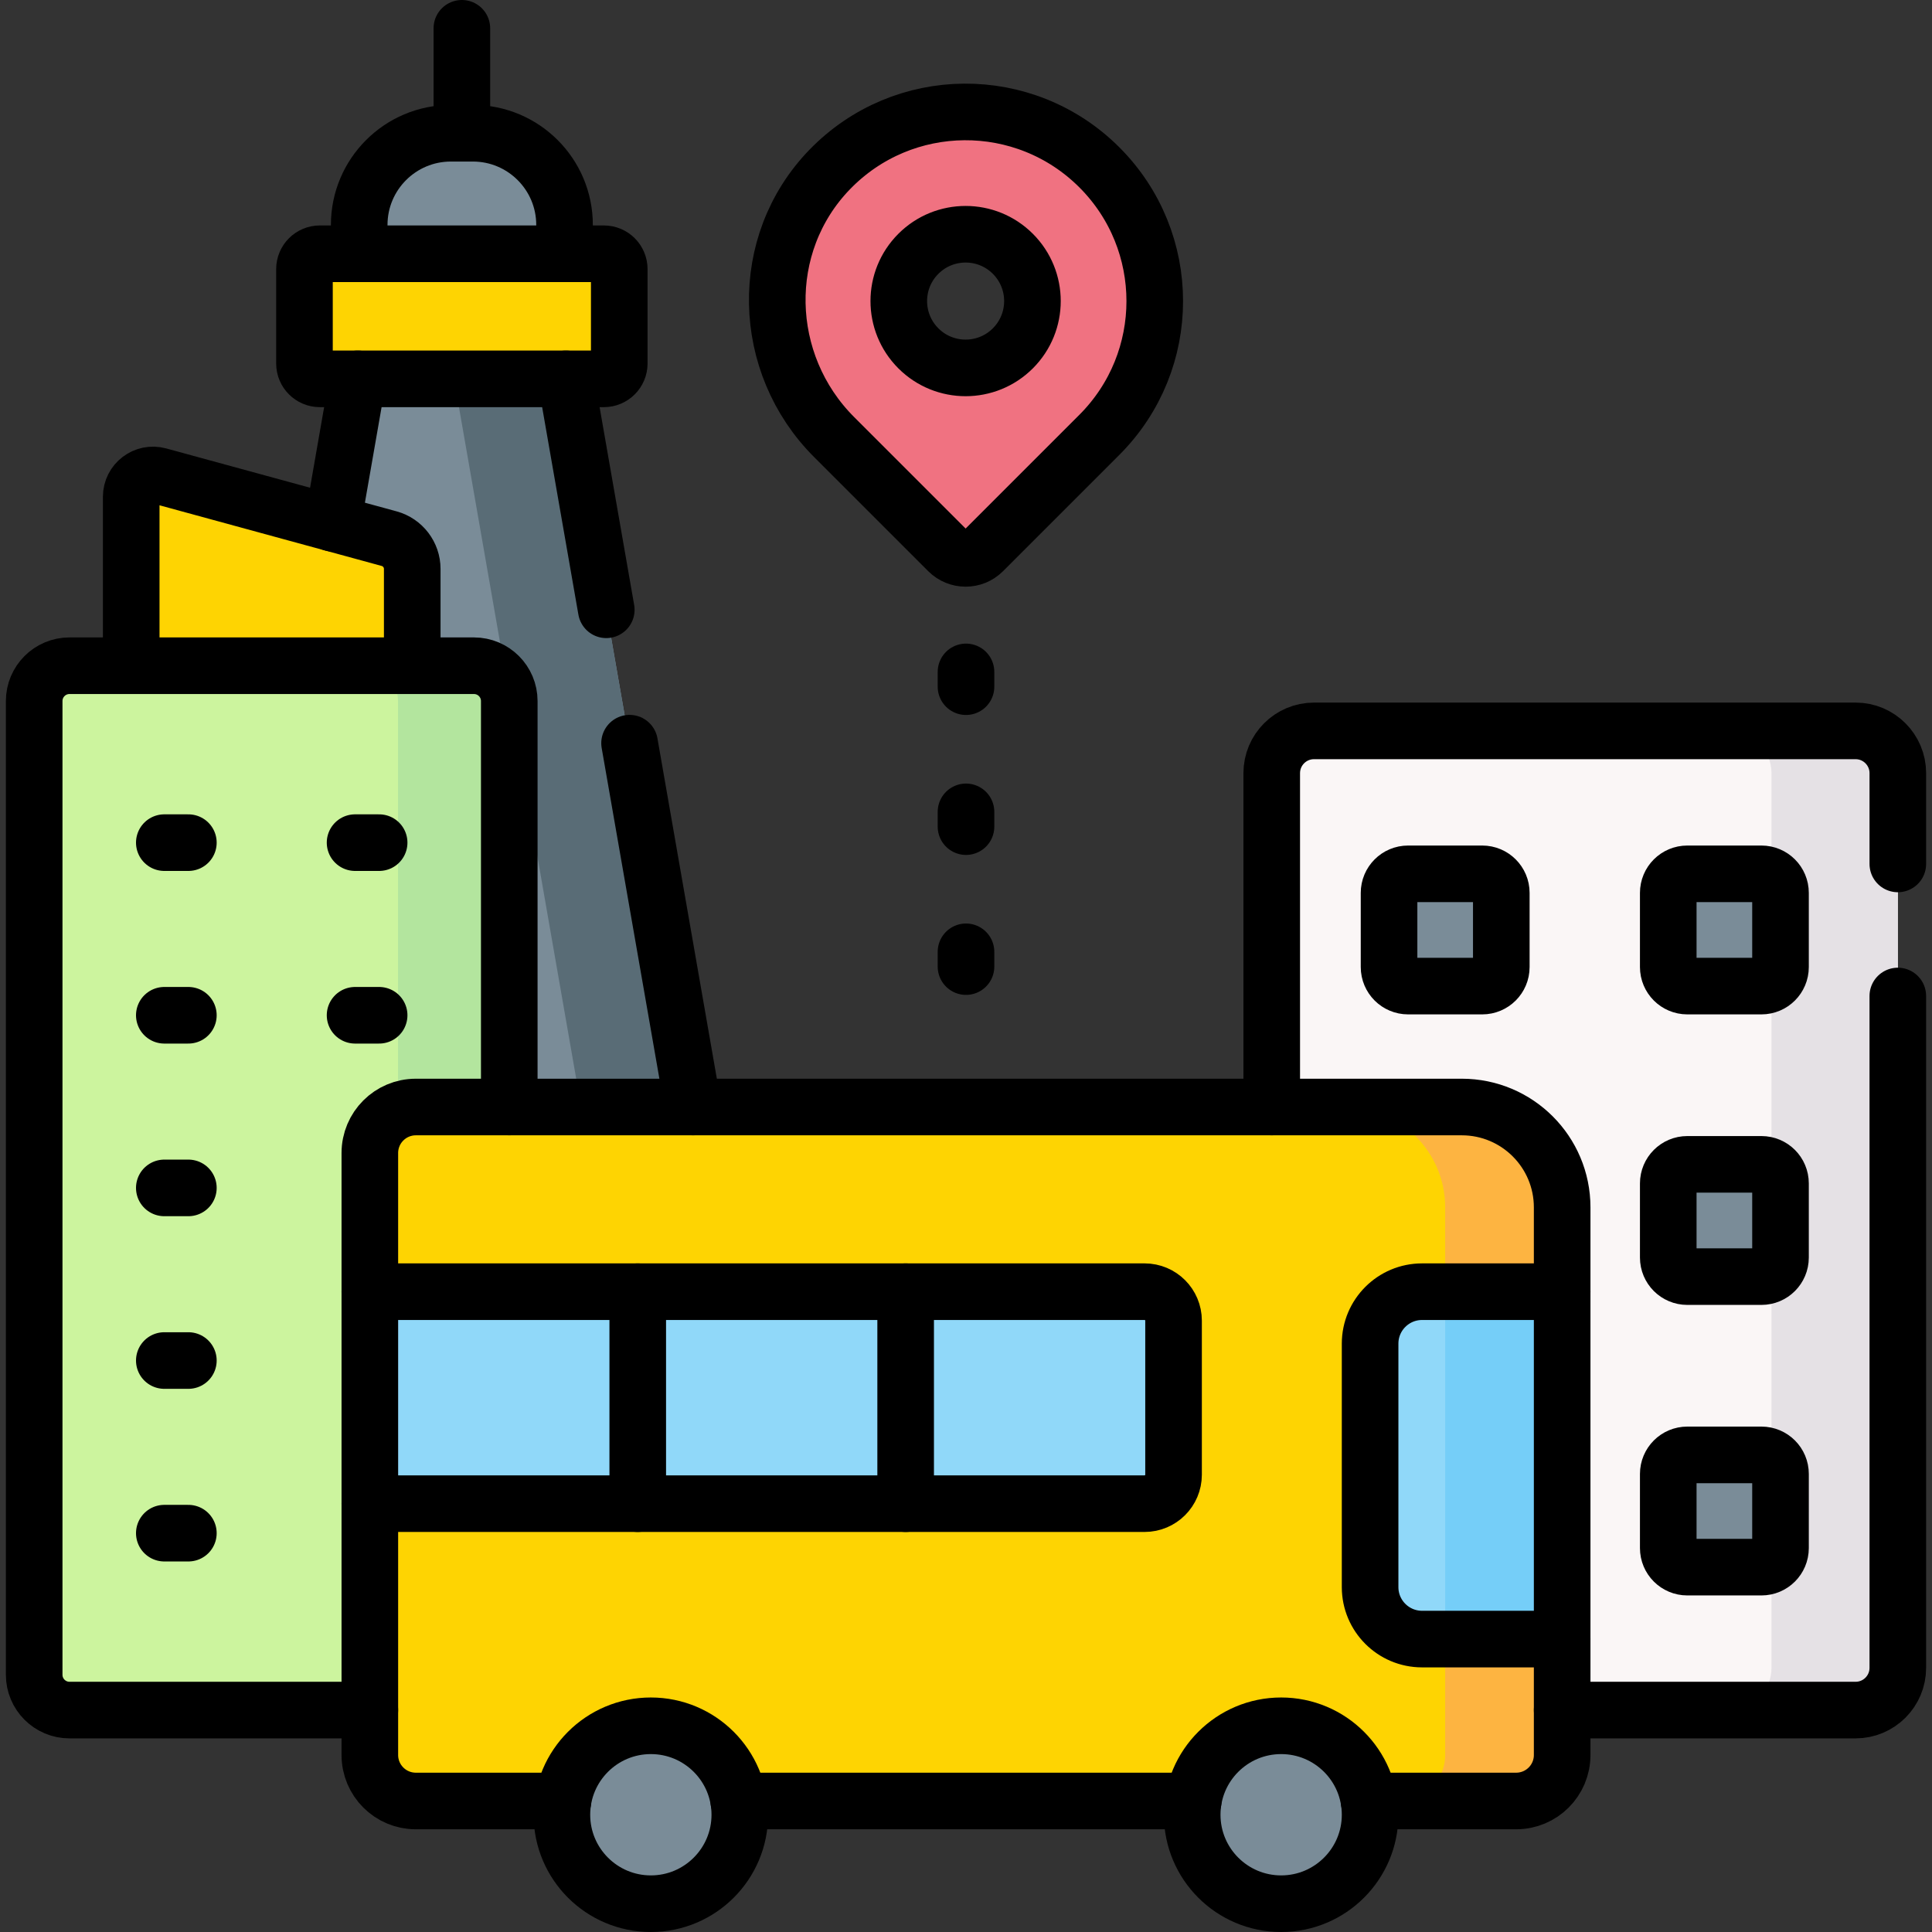 <svg version="1.1" id="Capa_1" xmlns="http://www.w3.org/2000/svg" xmlns:xlink="http://www.w3.org/1999/xlink" x="0px" y="0px" viewBox="0 0 512 512" style="enable-background:new 0 0 512 512;" xml:space="preserve">
<rect x="0" y="0" width="512" height="512" fill="#333333" stroke="none"/>
<g>
	<g>
		<path style="fill:#7A8C98;" d="M95.192,70.215V59.602c0-13.415,10.875-24.29,24.29-24.29h5.837&#10;&#9;&#9;&#9;c13.415,0,24.289,10.875,24.289,24.29v10.613H95.192z"/>
		<polygon style="fill:#7A8C98;" points="99.265,74.915 47.975,368.692 196.824,368.692 145.533,74.915 &#9;&#9;"/>
		<polygon style="fill:#596C76;" points="145.533,74.915 115.872,74.915 167.163,368.692 196.824,368.692 &#9;&#9;"/>
		<path style="fill:#FED402;" d="M34.772,193.891v-62.233c0-3.815,3.629-6.585,7.309-5.58l61.049,16.673&#10;&#9;&#9;&#9;c3.612,0.987,6.117,4.267,6.117,8.011v43.129H34.772z"/>
		<path style="fill:#CCF49E;" d="M9.059,185.782v258.046c0,5.17,4.191,9.36,9.361,9.36H125.6c5.17,0,9.361-4.192,9.361-9.362&#10;&#9;&#9;&#9;V185.783c0-5.17-4.191-9.361-9.361-9.361H18.419C13.249,176.422,9.059,180.612,9.059,185.782z"/>
		<path style="fill:#B3E59E;" d="M125.6,176.422H96.116c5.17,0,9.361,4.193,9.361,9.363v258.043c0,5.17-4.191,9.362-9.361,9.362&#10;&#9;&#9;&#9;H125.6c5.17,0,9.361-4.192,9.361-9.362V185.783C134.961,180.613,130.77,176.422,125.6,176.422z"/>
		<path style="fill:#FAF6F6;" d="M337.023,204.891v237.101c0,6.184,5.014,11.197,11.198,11.197h143.527&#10;&#9;&#9;&#9;c6.184,0,11.194-5.014,11.194-11.198v-237.1c0-6.184-5.01-11.199-11.194-11.199H348.22&#10;&#9;&#9;&#9;C342.036,193.692,337.023,198.707,337.023,204.891z"/>
		<path style="fill:#E5E1E5;" d="M491.748,193.692h-33.479c6.184,0,11.197,5.015,11.197,11.199v237.1&#10;&#9;&#9;&#9;c0,6.184-5.013,11.198-11.197,11.198h33.479c6.184,0,11.194-5.014,11.194-11.198v-237.1&#10;&#9;&#9;&#9;C502.941,198.707,497.932,193.692,491.748,193.692z"/>
		<path style="fill:#7A8C98;" d="M368.113,236.625v19.649c0,2.789,2.261,5.05,5.05,5.05h19.649c2.789,0,5.05-2.261,5.05-5.05&#10;&#9;&#9;&#9;v-19.649c0-2.789-2.261-5.05-5.05-5.05h-19.649C370.374,231.574,368.113,233.835,368.113,236.625z"/>
		<path style="fill:#7A8C98;" d="M442.105,236.625v19.649c0,2.789,2.261,5.05,5.05,5.05h19.649c2.789,0,5.05-2.261,5.05-5.05&#10;&#9;&#9;&#9;v-19.649c0-2.789-2.261-5.05-5.05-5.05h-19.649C444.366,231.574,442.105,233.835,442.105,236.625z"/>
		<path style="fill:#7A8C98;" d="M442.105,313.617v19.649c0,2.789,2.261,5.05,5.05,5.05h19.649c2.789,0,5.05-2.261,5.05-5.05&#10;&#9;&#9;&#9;v-19.649c0-2.789-2.261-5.05-5.05-5.05h-19.649C444.366,308.567,442.105,310.828,442.105,313.617z"/>
		<path style="fill:#7A8C98;" d="M442.105,390.61v19.649c0,2.789,2.261,5.05,5.05,5.05h19.649c2.789,0,5.05-2.261,5.05-5.05V390.61&#10;&#9;&#9;&#9;c0-2.789-2.261-5.05-5.05-5.05h-19.649C444.366,385.559,442.105,387.82,442.105,390.61z"/>
		<g>
			<path style="fill:#FED402;" d="M98.012,305.558v159.541c0,6.73,5.458,12.183,12.188,12.183h291.602&#10;&#9;&#9;&#9;&#9;c6.73,0,12.187-5.454,12.187-12.183v-145.13c0-14.689-11.909-26.598-26.598-26.598H110.199&#10;&#9;&#9;&#9;&#9;C103.47,293.37,98.012,298.828,98.012,305.558z"/>
			<path style="fill:#FDB441;" d="M413.988,319.969c0-14.689-11.909-26.598-26.598-26.598h-31c14.689,0,26.598,11.908,26.598,26.598&#10;&#9;&#9;&#9;&#9;v145.13c0,6.73-5.456,12.184-12.185,12.184h30.999c6.73,0,12.187-5.454,12.187-12.183V319.969z"/>
			<path style="fill:#90D8F9;" d="M98.013,342.311v56.173h205.318c4.237,0,7.673-3.435,7.673-7.673v-40.828&#10;&#9;&#9;&#9;&#9;c0-4.237-3.435-7.673-7.673-7.673H98.013z"/>
			<path style="fill:#90D8F9;" d="M413.988,342.311h-37.125c-7.605,0-13.771,6.165-13.771,13.771v64.52&#10;&#9;&#9;&#9;&#9;c0,7.605,6.165,13.771,13.771,13.771h37.125V342.311z"/>
			<rect x="382.988" y="342.311" style="fill:#75CEF8;" width="31" height="92.062"/>
			<g>
				<circle style="fill:#7A8C98;" cx="172.483" cy="480.926" r="23.574"/>
				<circle style="fill:#7A8C98;" cx="339.518" cy="480.926" r="23.574"/>
			</g>
		</g>
		<path style="fill:#F07281;" d="M291.343,44.35c-19.776-19.776-51.964-19.582-71.487,0.597&#10;&#9;&#9;&#9;c-19.114,19.757-18.259,51.425,1.179,70.863l30.257,30.257c2.546,2.546,6.673,2.546,9.219,0l30.833-30.833&#10;&#9;&#9;&#9;C310.919,95.658,310.911,63.919,291.343,44.35z M268.421,92.311c-6.916,6.916-18.129,6.916-25.046,0&#10;&#9;&#9;&#9;c-6.916-6.916-6.916-18.13,0-25.046c6.916-6.916,18.13-6.916,25.046,0C275.337,74.181,275.337,85.394,268.421,92.311z"/>
		<path style="fill:#FED402;" d="M80.687,71.317V96.33c0,2.247,1.822,4.069,4.069,4.069h75.285c2.247,0,4.069-1.822,4.069-4.069&#10;&#9;&#9;&#9;V71.317c0-2.247-1.822-4.069-4.069-4.069H84.757C82.509,67.248,80.687,69.07,80.687,71.317z"/>
	</g>
	<g>
		
			<line style="fill:none;stroke:#000000;stroke-width:15;stroke-linecap:round;stroke-linejoin:round;stroke-miterlimit:10;" x1="122.4" y1="35.31" x2="122.4" y2="7.5"/>
		<path style="fill:none;stroke:#000000;stroke-width:15;stroke-linecap:round;stroke-linejoin:round;stroke-miterlimit:10;" d="&#10;&#9;&#9;&#9;M149.608,67.25v-7.648c0-13.41-10.879-24.29-24.289-24.29h-5.837c-13.41,0-24.29,10.88-24.29,24.29v7.648"/>
		
			<line style="fill:none;stroke:#000000;stroke-width:15;stroke-linecap:round;stroke-linejoin:round;stroke-miterlimit:10;" x1="183.67" y1="293.37" x2="166.84" y2="196.95"/>
		
			<line style="fill:none;stroke:#000000;stroke-width:15;stroke-linecap:round;stroke-linejoin:round;stroke-miterlimit:10;" x1="160.67" y1="161.6" x2="149.98" y2="100.4"/>
		
			<line style="fill:none;stroke:#000000;stroke-width:15;stroke-linecap:round;stroke-linejoin:round;stroke-miterlimit:10;" x1="94.82" y1="100.4" x2="88.14" y2="138.66"/>
		<path style="fill:none;stroke:#000000;stroke-width:15;stroke-linecap:round;stroke-linejoin:round;stroke-miterlimit:10;" d="&#10;&#9;&#9;&#9;M34.772,176.42v-44.762c0-3.82,3.629-6.59,7.309-5.58l61.049,16.673c3.61,0.99,6.117,4.271,6.117,8.011v25.659"/>
		<path style="fill:none;stroke:#000000;stroke-width:15;stroke-linecap:round;stroke-linejoin:round;stroke-miterlimit:10;" d="&#10;&#9;&#9;&#9;M134.961,293.37V185.783c0-5.17-4.191-9.361-9.361-9.361H18.419c-5.17,0-9.361,4.19-9.361,9.36v258.046&#10;&#9;&#9;&#9;c0,5.17,4.191,9.36,9.361,9.36H98.01"/>
		<g>
			<g>
				
					<line style="fill:none;stroke:#000000;stroke-width:15;stroke-linecap:round;stroke-linejoin:round;stroke-miterlimit:10;" x1="43.543" y1="223.308" x2="49.92" y2="223.308"/>
				
					<line style="fill:none;stroke:#000000;stroke-width:15;stroke-linecap:round;stroke-linejoin:round;stroke-miterlimit:10;" x1="94.098" y1="223.308" x2="100.475" y2="223.308"/>
			</g>
			<g>
				
					<line style="fill:none;stroke:#000000;stroke-width:15;stroke-linecap:round;stroke-linejoin:round;stroke-miterlimit:10;" x1="43.543" y1="269.057" x2="49.92" y2="269.057"/>
				
					<line style="fill:none;stroke:#000000;stroke-width:15;stroke-linecap:round;stroke-linejoin:round;stroke-miterlimit:10;" x1="94.098" y1="269.057" x2="100.475" y2="269.057"/>
			</g>
			
				<line style="fill:none;stroke:#000000;stroke-width:15;stroke-linecap:round;stroke-linejoin:round;stroke-miterlimit:10;" x1="43.543" y1="314.806" x2="49.92" y2="314.806"/>
			
				<line style="fill:none;stroke:#000000;stroke-width:15;stroke-linecap:round;stroke-linejoin:round;stroke-miterlimit:10;" x1="43.543" y1="360.555" x2="49.92" y2="360.555"/>
			
				<line style="fill:none;stroke:#000000;stroke-width:15;stroke-linecap:round;stroke-linejoin:round;stroke-miterlimit:10;" x1="43.543" y1="406.304" x2="49.92" y2="406.304"/>
		</g>
		<path style="fill:none;stroke:#000000;stroke-width:15;stroke-linecap:round;stroke-linejoin:round;stroke-miterlimit:10;" d="&#10;&#9;&#9;&#9;M502.941,263.95v178.041c0,6.19-5.014,11.198-11.194,11.198H413.99"/>
		<path style="fill:none;stroke:#000000;stroke-width:15;stroke-linecap:round;stroke-linejoin:round;stroke-miterlimit:10;" d="&#10;&#9;&#9;&#9;M337.023,293.37v-88.479c0-6.18,5.018-11.198,11.198-11.198h143.527c6.18,0,11.194,5.019,11.194,11.199v24.059"/>
		<path style="fill:none;stroke:#000000;stroke-width:15;stroke-linecap:round;stroke-linejoin:round;stroke-miterlimit:10;" d="&#10;&#9;&#9;&#9;M442.105,236.625v19.649c0,2.789,2.261,5.05,5.05,5.05h19.649c2.789,0,5.05-2.261,5.05-5.05v-19.649c0-2.789-2.261-5.05-5.05-5.05&#10;&#9;&#9;&#9;h-19.649C444.366,231.574,442.105,233.835,442.105,236.625z"/>
		<path style="fill:none;stroke:#000000;stroke-width:15;stroke-linecap:round;stroke-linejoin:round;stroke-miterlimit:10;" d="&#10;&#9;&#9;&#9;M442.105,313.617v19.649c0,2.789,2.261,5.05,5.05,5.05h19.649c2.789,0,5.05-2.261,5.05-5.05v-19.649c0-2.789-2.261-5.05-5.05-5.05&#10;&#9;&#9;&#9;h-19.649C444.366,308.567,442.105,310.828,442.105,313.617z"/>
		<path style="fill:none;stroke:#000000;stroke-width:15;stroke-linecap:round;stroke-linejoin:round;stroke-miterlimit:10;" d="&#10;&#9;&#9;&#9;M442.105,390.61v19.649c0,2.789,2.261,5.05,5.05,5.05h19.649c2.789,0,5.05-2.261,5.05-5.05V390.61c0-2.789-2.261-5.05-5.05-5.05&#10;&#9;&#9;&#9;h-19.649C444.366,385.559,442.105,387.82,442.105,390.61z"/>
		<path style="fill:none;stroke:#000000;stroke-width:15;stroke-linecap:round;stroke-linejoin:round;stroke-miterlimit:10;" d="&#10;&#9;&#9;&#9;M368.113,236.625v19.649c0,2.789,2.261,5.05,5.05,5.05h19.649c2.789,0,5.05-2.261,5.05-5.05v-19.649c0-2.789-2.261-5.05-5.05-5.05&#10;&#9;&#9;&#9;h-19.649C370.374,231.574,368.113,233.835,368.113,236.625z"/>
		
			<line style="fill:none;stroke:#000000;stroke-width:15;stroke-linecap:round;stroke-linejoin:round;stroke-miterlimit:10;" x1="316.22" y1="477.28" x2="195.78" y2="477.28"/>
		<path style="fill:none;stroke:#000000;stroke-width:15;stroke-linecap:round;stroke-linejoin:round;stroke-miterlimit:10;" d="&#10;&#9;&#9;&#9;M149.19,477.282h-38.991c-6.73,0-12.188-5.453-12.188-12.183V305.558c0-6.73,5.458-12.188,12.188-12.188H387.39&#10;&#9;&#9;&#9;c14.69,0,26.598,11.908,26.598,26.598v145.13c0,6.73-5.457,12.183-12.187,12.183H362.81"/>
		<path style="fill:none;stroke:#000000;stroke-width:15;stroke-linecap:round;stroke-linejoin:round;stroke-miterlimit:10;" d="&#10;&#9;&#9;&#9;M98.013,398.484h205.318c4.237,0,7.673-3.435,7.673-7.673v-40.828c0-4.237-3.435-7.673-7.673-7.673H98.013"/>
		<path style="fill:none;stroke:#000000;stroke-width:15;stroke-linecap:round;stroke-linejoin:round;stroke-miterlimit:10;" d="&#10;&#9;&#9;&#9;M413.988,342.311h-37.125c-7.605,0-13.771,6.165-13.771,13.771v64.52c0,7.605,6.165,13.771,13.771,13.771h37.125"/>
		<g>
			
				<line style="fill:none;stroke:#000000;stroke-width:15;stroke-linecap:round;stroke-linejoin:round;stroke-miterlimit:10;" x1="240.007" y1="342.311" x2="240.007" y2="398.484"/>
			
				<line style="fill:none;stroke:#000000;stroke-width:15;stroke-linecap:round;stroke-linejoin:round;stroke-miterlimit:10;" x1="169.01" y1="342.311" x2="169.01" y2="398.484"/>
		</g>
		<g>
			
				<circle style="fill:none;stroke:#000000;stroke-width:15;stroke-linecap:round;stroke-linejoin:round;stroke-miterlimit:10;" cx="172.483" cy="480.926" r="23.574"/>
			
				<circle style="fill:none;stroke:#000000;stroke-width:15;stroke-linecap:round;stroke-linejoin:round;stroke-miterlimit:10;" cx="339.518" cy="480.926" r="23.574"/>
		</g>
		<path style="fill:none;stroke:#000000;stroke-width:15;stroke-linecap:round;stroke-linejoin:round;stroke-miterlimit:10;" d="&#10;&#9;&#9;&#9;M291.343,44.35c-19.776-19.776-51.964-19.582-71.487,0.597c-19.114,19.757-18.259,51.425,1.179,70.863l30.257,30.257&#10;&#9;&#9;&#9;c2.546,2.546,6.673,2.546,9.219,0l30.833-30.833C310.919,95.658,310.911,63.919,291.343,44.35z M268.421,92.311&#10;&#9;&#9;&#9;c-6.916,6.916-18.129,6.916-25.046,0c-6.916-6.916-6.916-18.13,0-25.046c6.916-6.916,18.13-6.916,25.046,0&#10;&#9;&#9;&#9;C275.337,74.181,275.337,85.394,268.421,92.311z"/>
		<g>
			
				<line style="fill:none;stroke:#000000;stroke-width:15;stroke-linecap:round;stroke-linejoin:round;stroke-miterlimit:10;" x1="256" y1="178.062" x2="256" y2="181.976"/>
			
				<line style="fill:none;stroke:#000000;stroke-width:15;stroke-linecap:round;stroke-linejoin:round;stroke-miterlimit:10;" x1="256" y1="215.152" x2="256" y2="219.066"/>
			
				<line style="fill:none;stroke:#000000;stroke-width:15;stroke-linecap:round;stroke-linejoin:round;stroke-miterlimit:10;" x1="256" y1="252.242" x2="256" y2="256.156"/>
		</g>
		<path style="fill:none;stroke:#000000;stroke-width:15;stroke-linecap:round;stroke-linejoin:round;stroke-miterlimit:10;" d="&#10;&#9;&#9;&#9;M80.687,71.317V96.33c0,2.247,1.822,4.069,4.069,4.069h75.285c2.247,0,4.069-1.822,4.069-4.069V71.317&#10;&#9;&#9;&#9;c0-2.247-1.822-4.069-4.069-4.069H84.757C82.509,67.248,80.687,69.07,80.687,71.317z"/>
	</g>
</g>
<g>
</g>
<g>
</g>
<g>
</g>
<g>
</g>
<g>
</g>
<g>
</g>
<g>
</g>
<g>
</g>
<g>
</g>
<g>
</g>
<g>
</g>
<g>
</g>
<g>
</g>
<g>
</g>
<g>
</g>
</svg>